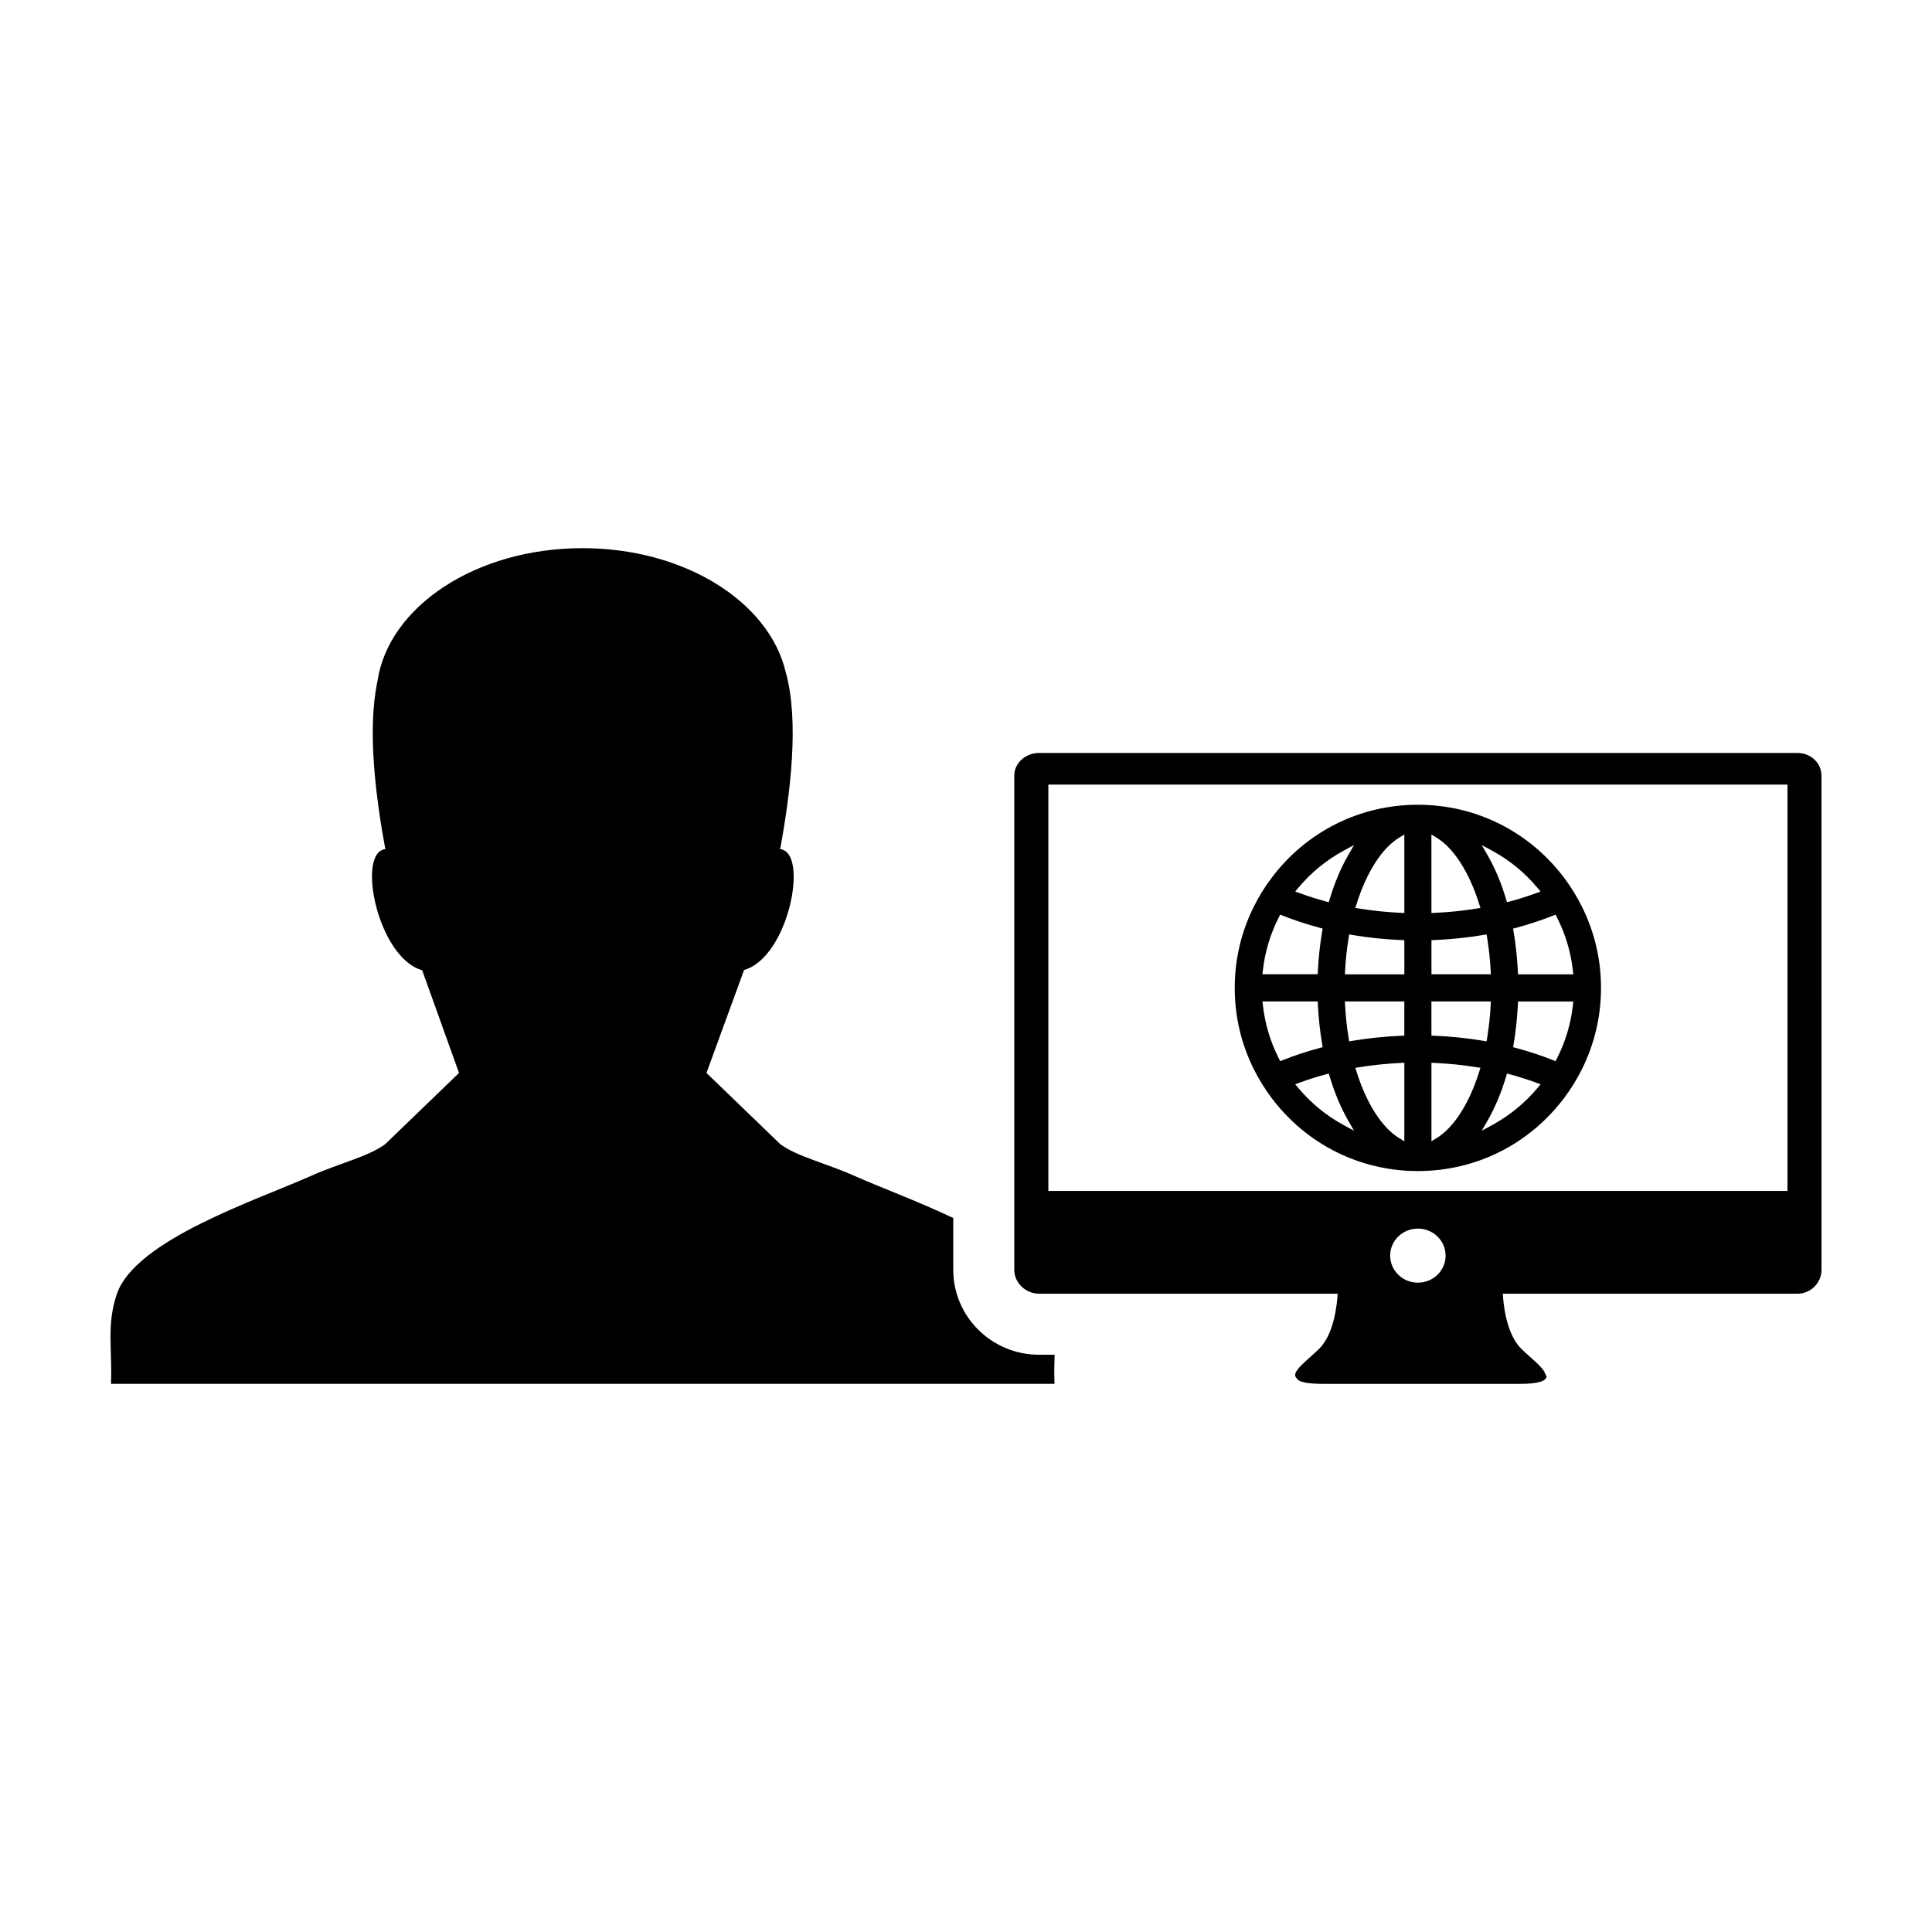 <?xml version="1.0" encoding="UTF-8"?>
<!-- Uploaded to: SVG Repo, www.svgrepo.com, Generator: SVG Repo Mixer Tools -->
<svg fill="#000000" width="800px" height="800px" version="1.1" viewBox="144 144 512 512" xmlns="http://www.w3.org/2000/svg">
 <g>
  <path d="m419.35 503.02c-12.535 0-22.73-10.098-22.73-22.5v-13.738c-9.609-4.543-19.75-8.293-26.336-11.23-7.152-3.195-15.254-5.129-19.531-8.367l-19.531-18.844 9.961-27.277c11.914-3.406 17.246-31.32 9.566-32.023 2.637-14.344 5.168-33.891 1.449-47.02-4.445-18.602-26.844-32.754-53.836-32.754-28.203 0-51.414 15.445-54.336 35.285-2.769 13.012-0.383 31.039 2.086 44.492-7.672 0.699-2.144 28.688 9.766 32.086l9.766 27.211-19.531 18.844c-4.281 3.246-12.383 5.168-19.531 8.367-14.602 6.516-46.707 17.004-51.621 31.383-2.781 8.152-1.164 14.711-1.551 23.723v0.066h250.04c0-0.02-0.004-0.051-0.004-0.066h0.004c-0.109-2.742-0.047-5.238 0.031-7.644z"/>
  <path d="m620.33 343.54h-200.98c-3.527 0-6.555 2.621-6.555 6.047v130.94c0 3.441 3.027 6.316 6.555 6.316h79.137c-0.098 1.977-0.73 10.438-4.856 14.551-3.25 3.231-7.769 6.266-6.004 7.836 0.438 0.945 2.449 1.508 7.078 1.508h25.223 1.602 25.227c5.269 0 7.098-0.836 7.113-2.098h-0.18v-0.422h-0.18c-0.227-1.672-3.734-4.188-6.394-6.82-4.133-4.106-4.762-12.574-4.848-14.551h78.066c3.527 0 6.383-2.875 6.383-6.316v-12.117l-0.008-118.82c0-3.438-2.852-6.051-6.383-6.051zm-100.57 140.38c-4.062 0-7.356-3.215-7.356-7.164 0-3.945 3.293-7.164 7.356-7.164 4.055 0 7.34 3.219 7.34 7.164 0 3.957-3.289 7.164-7.34 7.164zm97.934-24.312h-195.87v-107.68h195.87z"/>
  <path d="m480.96 434.94c9.281 12.328 23.422 19.402 38.793 19.402 15.367 0 29.508-7.07 38.793-19.406 1.754-2.328 3.305-4.836 4.621-7.465 3.394-6.785 5.117-14.07 5.117-21.664s-1.723-14.879-5.117-21.66c-1.316-2.629-2.867-5.144-4.621-7.473-9.285-12.332-23.426-19.406-38.793-19.406-15.371 0-29.512 7.074-38.793 19.406-1.75 2.316-3.301 4.832-4.625 7.473-3.402 6.777-5.117 14.066-5.117 21.66 0 7.598 1.719 14.883 5.117 21.664 1.324 2.633 2.883 5.144 4.625 7.469zm70.488-2.613c-3.379 4.027-7.406 7.324-11.98 9.809l-2.781 1.516 1.578-2.746c1.945-3.422 3.582-7.309 4.852-11.566l0.246-0.84 0.848 0.23c2.316 0.625 4.625 1.359 6.863 2.176l1.199 0.438zm9.391-21.934c-0.555 4.934-1.977 9.68-4.227 14.102l-0.367 0.727-0.762-0.301c-3.062-1.215-6.332-2.293-9.703-3.195l-0.797-0.211 0.141-0.805c0.57-3.356 0.945-6.871 1.129-10.453l0.035-0.855h14.66zm-5.359-23.707 0.762-0.301 0.367 0.727c2.254 4.418 3.672 9.164 4.227 14.098l0.105 0.996h-14.66l-0.035-0.852c-0.176-3.582-0.555-7.098-1.129-10.453l-0.141-0.805 0.797-0.211c3.387-0.906 6.648-1.984 9.707-3.199zm-16.012-17.223c4.574 2.488 8.602 5.789 11.98 9.82l0.82 0.977-1.199 0.438c-2.254 0.828-4.559 1.559-6.856 2.176l-0.848 0.227-0.246-0.84c-1.273-4.262-2.91-8.152-4.856-11.559l-1.578-2.746zm-16.121-4.312 1.367 0.836c4.559 2.781 8.68 9.215 11.301 17.645l0.312 0.988-1.02 0.168c-3.547 0.574-7.254 0.957-11.023 1.129l-0.941 0.047-0.004-20.812zm0 28.004 0.863-0.035c4.398-0.188 8.715-0.637 12.863-1.336l0.891-0.152 0.141 0.887c0.473 2.852 0.789 5.801 0.941 8.746l0.055 0.941h-15.75v-9.051zm0 16.242h15.75l-0.055 0.945c-0.145 2.949-0.469 5.894-0.941 8.746l-0.141 0.887-0.891-0.152c-4.137-0.699-8.457-1.148-12.863-1.336l-0.863-0.039-0.004-9.051zm0 16.258 0.941 0.039c3.762 0.168 7.457 0.551 11.023 1.133l1.02 0.16-0.312 0.988c-2.625 8.422-6.742 14.855-11.301 17.637l-1.367 0.836v-20.793zm-23.312 16.48c-4.578-2.492-8.605-5.789-11.969-9.809l-0.82-0.984 1.195-0.438c2.258-0.828 4.57-1.562 6.863-2.176l0.84-0.227 0.246 0.836c1.285 4.277 2.918 8.16 4.856 11.566l1.578 2.746zm16.125 4.316-1.367-0.832c-4.559-2.785-8.68-9.219-11.301-17.645l-0.316-0.988 1.023-0.16c3.531-0.574 7.246-0.953 11.023-1.133l0.938-0.047zm0-28-0.863 0.039c-4.398 0.188-8.727 0.637-12.855 1.336l-0.898 0.152-0.141-0.887c-0.473-2.848-0.789-5.789-0.945-8.746l-0.055-0.945h15.754v9.051zm0-16.242h-15.754l0.055-0.941c0.152-2.957 0.473-5.898 0.945-8.746l0.141-0.887 0.898 0.152c4.133 0.699 8.457 1.152 12.855 1.336l0.863 0.035 0.004 9.051zm-12.668-18.582c2.621-8.418 6.734-14.852 11.301-17.637l1.367-0.836v20.801l-0.938-0.047c-3.773-0.172-7.481-0.555-11.023-1.129l-1.023-0.168zm-15.43-4.344c3.367-4.019 7.391-7.324 11.969-9.82l2.793-1.516-1.578 2.754c-1.941 3.394-3.57 7.285-4.856 11.559l-0.246 0.84-0.848-0.227c-2.309-0.625-4.609-1.355-6.856-2.176l-1.195-0.438zm-9.395 21.926c0.543-4.934 1.977-9.668 4.223-14.098l0.371-0.727 0.754 0.297c3.074 1.219 6.34 2.293 9.715 3.188l0.785 0.211-0.133 0.805c-0.574 3.34-0.945 6.856-1.133 10.453l-0.039 0.852h-14.656zm14.551 8.188 0.039 0.855c0.18 3.598 0.555 7.113 1.133 10.453l0.133 0.805-0.785 0.211c-3.387 0.906-6.641 1.98-9.715 3.199l-0.754 0.297-0.371-0.727c-2.246-4.434-3.672-9.176-4.223-14.102l-0.105-0.996z"/>
 </g>
</svg>